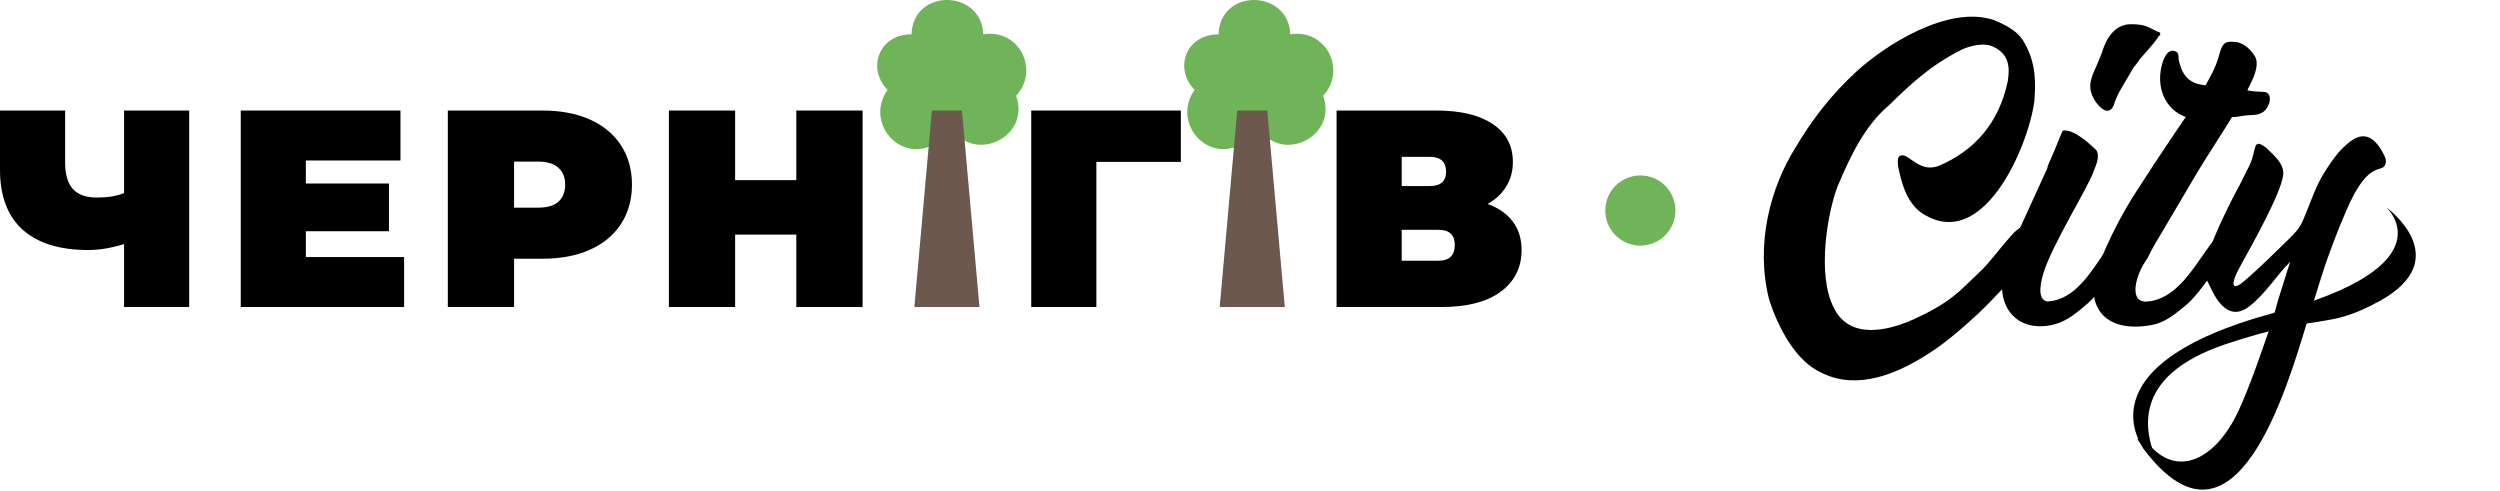 <svg width="285" height="56" viewBox="0 0 285 56" fill="none" xmlns="http://www.w3.org/2000/svg">
<path d="M225.495 35.769C223.445 37.657 221.45 39.382 219.185 40.731C216.272 42.511 211.85 44.506 207.804 42.565C204.622 41.216 202.681 37.171 201.71 34.259C200.038 27.84 201.872 21.314 204.676 16.838C206.726 13.386 208.937 10.635 211.634 8.154C214.87 5.188 222.043 0.55 227.275 2.276C228.677 2.869 230.079 3.516 230.834 4.972C232.129 7.238 232.075 9.611 231.913 11.552C231.266 16.568 226.034 29.135 218.915 24.173C217.297 22.878 216.758 20.829 216.38 18.941C216.326 18.348 216.272 17.701 216.865 17.701C217.728 17.701 218.969 19.75 221.072 18.887C225.063 17.162 227.868 14.087 228.893 9.233C229.109 7.777 229.109 6.213 227.275 5.35C226.196 4.757 224.362 5.296 223.607 5.673C220.101 7.453 217.944 9.449 215.301 12.038C212.605 14.303 210.933 17.809 209.476 21.261C208.344 24.227 207.103 31.292 209.045 35.068C210.879 38.843 215.301 37.549 217.513 36.686C220.209 35.499 222.205 34.42 224.147 32.479C224.956 31.67 225.872 30.915 226.735 29.89C227.76 28.703 228.3 27.948 229.324 26.816C230.025 25.953 231.805 24.712 232.884 26.384C233.963 28.002 231.805 29.297 230.996 30.106C229.055 32.047 227.329 34.043 225.495 35.769Z" fill="black"/>
<path d="M233.207 19.588C233.369 19.319 233.422 19.103 233.476 18.834C234.178 17.323 234.933 15.328 235.148 14.896C236.443 14.627 238.438 16.622 238.978 17.108C239.463 17.917 238.87 18.941 238.654 19.588C237.953 21.53 233.908 27.948 232.937 31.184C232.452 32.856 232.398 34.205 233.422 34.367C236.605 34.205 238.492 30.807 240.002 28.649L240.542 27.894C241.513 26.546 243.185 27.571 242.214 28.919C240.38 31.886 239.032 33.665 238.061 34.528C236.173 36.2 235.148 36.794 233.854 37.063C229.485 37.926 227.274 34.367 228.622 30.375C229.647 26.978 229.27 28.326 233.207 19.588ZM246.205 4.055C246.097 4.055 246.043 4.109 246.043 4.217C245.666 4.811 244.695 5.889 244.263 6.375C243.832 6.806 243.67 7.238 243.239 7.669L242.483 8.963C241.89 9.988 241.351 10.743 240.973 11.984C240.272 13.656 238.816 11.606 238.654 11.175C237.953 9.88 238.384 8.856 238.978 7.561L239.625 5.997C240.056 4.487 241.027 2.761 242.915 2.761C244.803 2.761 244.803 3.139 246.259 3.732V4.055H246.205Z" fill="black"/>
<path d="M244.857 34.367C247.931 34.097 249.873 30.861 251.437 28.65L251.976 27.895C252.947 26.546 254.511 27.463 253.648 28.919C251.868 31.778 250.466 33.612 249.495 34.529C247.554 36.2 246.637 36.794 245.234 37.063C240.326 37.926 238.277 35.392 238.708 32.102C238.87 30.861 240.65 26.331 243.454 21.962C246.421 17.323 248.686 14.087 249.172 13.332C246.852 12.523 245.612 9.881 246.583 6.968C247.014 5.835 247.446 5.782 247.769 5.782C248.578 5.943 248.255 6.483 248.416 7.022C248.848 8.748 249.657 9.557 251.437 9.719C251.868 8.91 252.569 7.831 253.001 6.213C253.378 4.757 253.756 4.649 255.05 4.811C255.859 4.973 256.614 5.674 257.1 6.483C257.801 7.885 256.021 10.312 256.237 10.312C257.046 10.474 257.37 10.42 258.017 10.474C259.042 10.474 258.772 11.768 258.61 11.93C258.233 12.955 257.37 13.117 256.668 13.117C255.374 13.171 255.158 13.386 254.457 13.332C252.947 15.813 252.03 17.108 250.466 19.697L245.72 27.733C245.396 28.272 245.073 28.866 244.803 29.459C243.401 31.346 242.592 34.636 244.857 34.367Z" fill="black"/>
<path d="M263.033 36.632C260.768 44.021 254.835 65.002 244.426 51.248C244.048 50.655 243.886 50.331 243.671 50.116C244.102 49.63 244.102 49.684 244.695 50.331C248.201 54.808 252.732 52.219 255.213 46.772C256.345 44.291 257.046 42.295 258.179 39.059C258.772 37.441 259.258 35.877 259.689 34.259L260.822 30.645L261.091 29.836C259.42 31.508 258.395 33.342 256.453 34.906C254.458 36.47 253.055 34.96 252.084 32.965C251.653 31.94 251.221 31.616 251.383 30.483C251.545 28.866 252.462 27.032 253.055 25.629C253.756 24.119 254.511 22.555 255.32 21.099L256.453 18.834C257.316 17 256.723 15.598 258.395 16.892C259.204 17.701 260.444 18.672 260.282 19.966C260.013 22.124 256.615 28.11 255.32 30.483C254.619 31.724 254.134 33.234 255.428 32.371C256.615 31.454 258.125 29.944 258.826 29.297L260.822 27.355C261.631 26.546 262.116 26.115 262.548 25.09C263.357 23.256 263.896 21.422 264.921 19.751C265.568 18.726 265.946 18.186 266.593 17.378C268.103 15.759 269.775 14.357 271.447 17.054C271.663 17.485 272.04 17.971 271.986 18.51C271.717 20.074 270.152 17.701 267.456 24.065C266.701 25.737 265.298 29.405 264.759 31.185C264.22 32.803 263.68 34.744 263.033 36.632Z" fill="black"/>
<path d="M244.427 51.194C244.427 51.194 236.822 41.702 259.259 35.661C279.376 30.267 272.041 23.634 272.041 23.634C272.041 23.634 280.078 29.459 271.286 34.313C265.084 37.71 264.814 35.553 253.758 39.221C242.701 42.942 244.373 49.468 246.207 53.297" fill="black"/>
<path d="M110.384 16.223C113.28 17.42 117.197 14.684 115.835 10.922C118.56 8.016 116.175 3.228 112.087 3.912C111.917 -1.218 104.082 -1.389 103.912 3.912C100.164 3.912 98.802 7.845 101.186 10.239C98.631 13.829 102.379 18.446 106.296 16.565L106.978 16.223C107.318 16.052 107.659 15.71 107.829 15.368H109.022C109.192 15.539 109.533 15.71 109.703 15.881L110.384 16.223Z" fill="#6FB458"/>
<path d="M145.384 16.223C148.28 17.42 152.197 14.684 150.835 10.922C153.56 8.016 151.175 3.228 147.087 3.912C146.917 -1.218 139.082 -1.389 138.912 3.912C135.164 3.912 133.802 7.845 136.186 10.239C133.631 13.829 137.379 18.446 141.296 16.565L141.978 16.223C142.318 16.052 142.659 15.71 142.829 15.368H144.022C144.192 15.539 144.533 15.71 144.703 15.881L145.384 16.223Z" fill="#6FB458"/>
<path d="M21.568 12.6V35H14.144V27.832C12.651 28.28 11.296 28.504 10.08 28.504C6.795 28.504 4.288 27.725 2.56 26.168C0.853 24.611 0 22.339 0 19.352V12.6H7.424V18.52C7.424 19.885 7.723 20.899 8.32 21.56C8.917 22.2 9.824 22.52 11.04 22.52C12.299 22.52 13.333 22.349 14.144 22.008V12.6H21.568Z" fill="black"/>
<path d="M46.069 29.304V35H27.445V12.6H45.653V18.296H34.869V20.92H44.341V26.36H34.869V29.304H46.069Z" fill="black"/>
<path d="M61.836 12.6C63.906 12.6 65.708 12.941 67.244 13.624C68.78 14.307 69.964 15.288 70.796 16.568C71.628 17.848 72.044 19.341 72.044 21.048C72.044 22.755 71.628 24.248 70.796 25.528C69.964 26.808 68.78 27.789 67.244 28.472C65.708 29.155 63.906 29.496 61.836 29.496H58.604V35H51.052V12.6H61.836ZM61.356 23.672C62.38 23.672 63.148 23.448 63.66 23C64.172 22.531 64.428 21.88 64.428 21.048C64.428 20.216 64.172 19.576 63.66 19.128C63.148 18.659 62.38 18.424 61.356 18.424H58.604V23.672H61.356Z" fill="black"/>
<path d="M98.334 12.6V35H90.781V26.744H83.805V35H76.254V12.6H83.805V20.536H90.781V12.6H98.334Z" fill="black"/>
<path d="M134.618 18.456H124.986V35H117.562V12.6H134.618V18.456Z" fill="black"/>
<path d="M169.587 23.256C170.846 23.704 171.806 24.376 172.467 25.272C173.128 26.147 173.459 27.224 173.459 28.504C173.459 30.509 172.659 32.099 171.059 33.272C169.48 34.424 167.24 35 164.339 35H152.371V12.6H163.731C166.504 12.6 168.648 13.112 170.163 14.136C171.699 15.16 172.467 16.6 172.467 18.456C172.467 19.523 172.211 20.461 171.699 21.272C171.208 22.083 170.504 22.744 169.587 23.256ZM159.795 21.208H162.995C164.232 21.208 164.851 20.664 164.851 19.576C164.851 18.445 164.232 17.88 162.995 17.88H159.795V21.208ZM163.987 29.72C165.224 29.72 165.843 29.123 165.843 27.928C165.843 26.776 165.224 26.2 163.987 26.2H159.795V29.72H163.987Z" fill="black"/>
<path d="M106.236 12.6H109.66L111.66 35H104.236L106.236 12.6Z" fill="#6D584E"/>
<path d="M141.045 12.6H144.469L146.469 35H139.045L141.045 12.6Z" fill="#6D584E"/>
<circle cx="187" cy="24" r="4" fill="#6FB458"/>
</svg>
